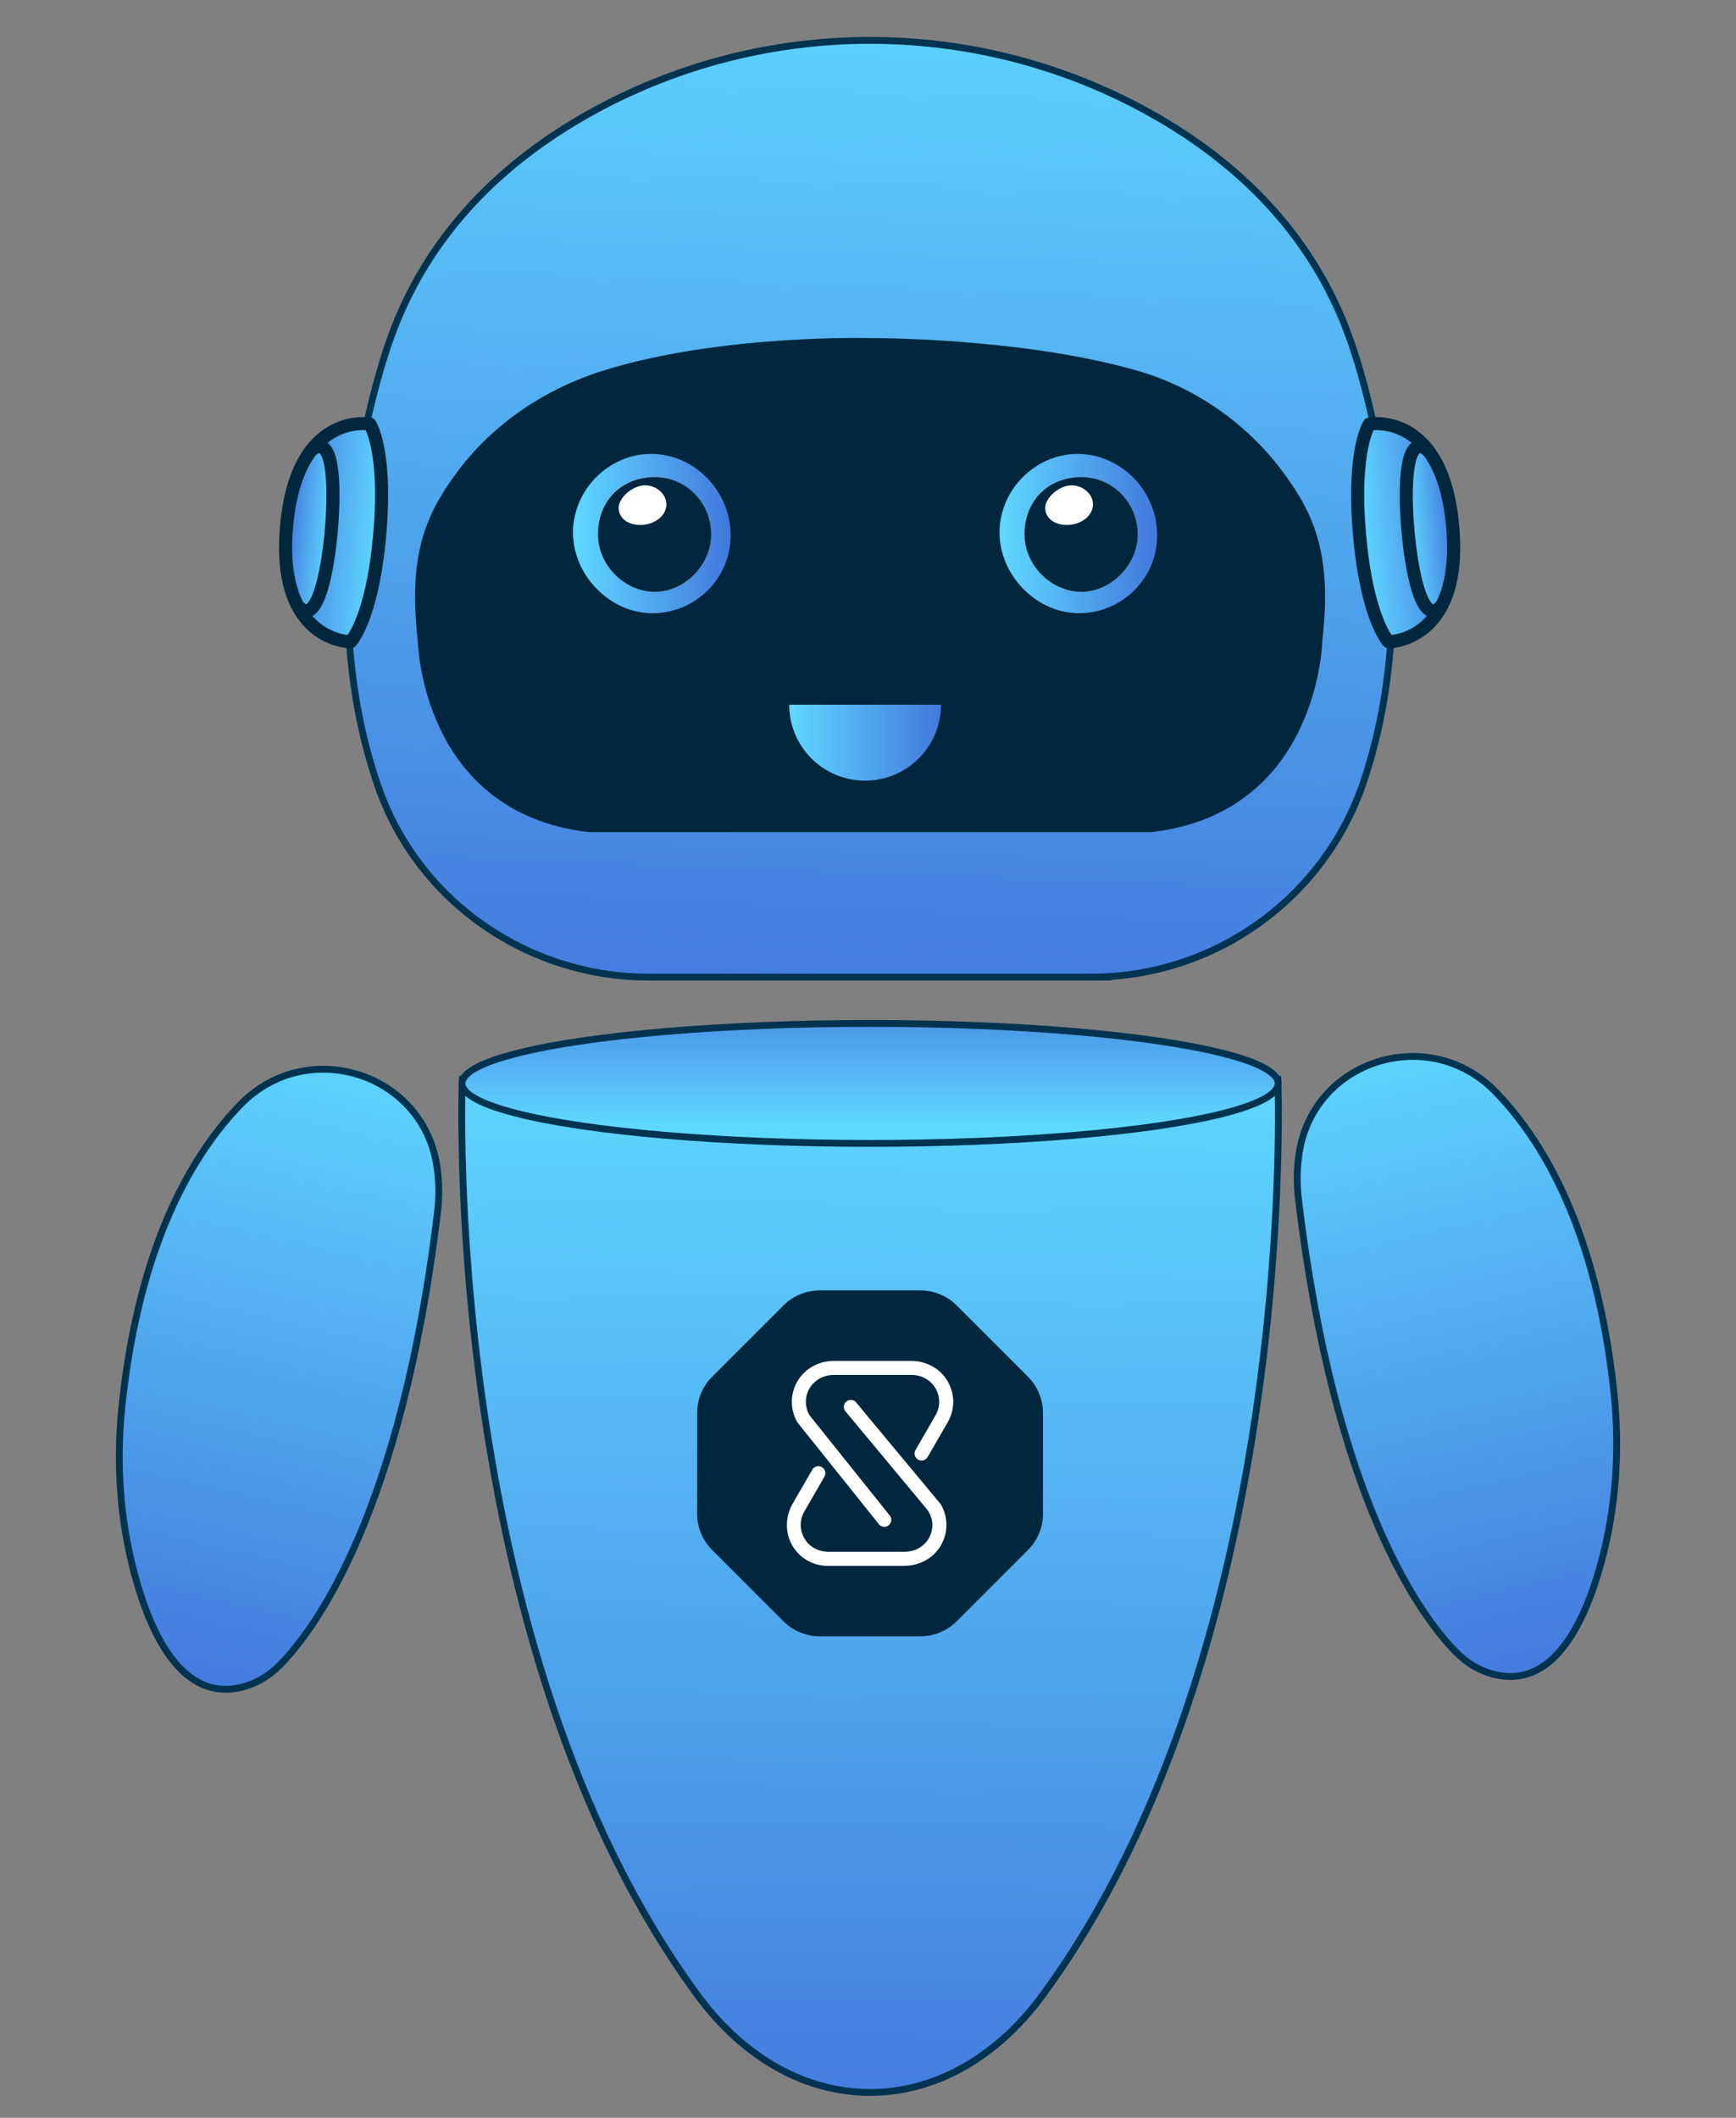 <?xml version="1.0" encoding="UTF-8"?>
<svg id="Layer_1" data-name="Layer 1" xmlns="http://www.w3.org/2000/svg" xmlns:xlink="http://www.w3.org/1999/xlink" viewBox="0 0 254.377 310.311">
  <rect x="0" y="0" width="254.377" height="310.311" fill="#808080" stroke="none"/>
  <defs>
    <style>
      .cls-1 {
        fill: #00273d;
      }

      .cls-2 {
        fill: url(#linear-gradient-12);
      }

      .cls-2, .cls-3, .cls-4, .cls-5, .cls-6, .cls-7, .cls-8, .cls-9, .cls-10 {
        stroke: #003350;
        stroke-miterlimit: 10;
      }

      .cls-11 {
        fill: #fff;
      }

      .cls-3 {
        fill: url(#linear-gradient);
      }

      .cls-12 {
        fill: url(#linear-gradient-4);
      }

      .cls-4 {
        fill: url(#linear-gradient-9);
      }

      .cls-13 {
        fill: url(#linear-gradient-5);
      }

      .cls-5 {
        fill: url(#linear-gradient-7);
      }

      .cls-6 {
        fill: url(#linear-gradient-11);
      }

      .cls-7 {
        fill: url(#linear-gradient-2);
      }

      .cls-8 {
        fill: url(#linear-gradient-3);
      }

      .cls-14 {
        fill: url(#linear-gradient-6);
      }

      .cls-9 {
        fill: url(#linear-gradient-8);
      }

      .cls-10 {
        fill: url(#linear-gradient-10);
      }
    </style>
    <linearGradient id="linear-gradient" x1="127.613" y1="153.605" x2="125.572" y2="317.607" gradientUnits="userSpaceOnUse">
      <stop offset="0" stop-color="#5fd8ff"/>
      <stop offset="1" stop-color="#4278dd"/>
    </linearGradient>
    <linearGradient id="linear-gradient-2" x1="127.491" y1="165.086" x2="127.491" y2="142.545" xlink:href="#linear-gradient"/>
    <linearGradient id="linear-gradient-3" x1="131.105" y1="-8.72" x2="125.039" y2="152.038" xlink:href="#linear-gradient"/>
    <linearGradient id="linear-gradient-4" x1="83.959" y1="78.181" x2="107.062" y2="78.181" xlink:href="#linear-gradient"/>
    <linearGradient id="linear-gradient-5" x1="146.462" y1="78.181" x2="169.564" y2="78.181" xlink:href="#linear-gradient"/>
    <linearGradient id="linear-gradient-6" x1="115.639" y1="108.823" x2="137.885" y2="108.823" xlink:href="#linear-gradient"/>
    <linearGradient id="linear-gradient-7" x1="3113.988" y1="151.503" x2="3091.154" y2="248.805" gradientTransform="translate(-3063.253)" xlink:href="#linear-gradient"/>
    <linearGradient id="linear-gradient-8" x1="2519.338" y1="149.628" x2="2496.503" y2="246.931" gradientTransform="translate(2722.98) rotate(-180) scale(1 -1)" xlink:href="#linear-gradient"/>
    <linearGradient id="linear-gradient-9" x1="201.251" y1="111.238" x2="214.954" y2="111.238" gradientTransform="translate(-11.034 -14.787) rotate(-5.041)" xlink:href="#linear-gradient"/>
    <linearGradient id="linear-gradient-10" x1="208.371" y1="111.238" x2="214.954" y2="111.238" gradientTransform="translate(-11.034 -14.787) rotate(-5.041)" xlink:href="#linear-gradient"/>
    <linearGradient id="linear-gradient-11" x1="-569.539" y1="43.246" x2="-555.836" y2="43.246" gradientTransform="translate(-507.897 -14.787) rotate(-174.959) scale(1 -1)" xlink:href="#linear-gradient"/>
    <linearGradient id="linear-gradient-12" x1="-562.419" y1="43.246" x2="-555.836" y2="43.246" gradientTransform="translate(-507.897 -14.787) rotate(-174.959) scale(1 -1)" xlink:href="#linear-gradient"/>
  </defs>
  <path class="cls-3" d="M187.246,158.148h-119.51s-3.334,82.612,34.436,134.145c13.978,19.072,36.66,19.072,50.638,0,37.77-51.534,34.436-134.145,34.436-134.145Z"/>
  <ellipse class="cls-7" cx="127.491" cy="158.749" rx="59.792" ry="8.791"/>
  <g>
    <path class="cls-1" d="M134.874,189.081h-14.766c-1.993,0-3.905.792-5.314,2.201l-10.441,10.441c-1.409,1.409-2.201,3.321-2.201,5.314v14.765c0,1.993.792,3.905,2.201,5.314l10.441,10.441c1.409,1.409,3.321,2.201,5.314,2.201h14.766c1.993,0,3.905-.792,5.314-2.201l10.441-10.441c1.409-1.409,2.201-3.321,2.201-5.314v-14.765c0-1.993-.792-3.905-2.201-5.314l-10.441-10.441c-1.409-1.409-3.321-2.201-5.314-2.201Z"/>
    <g>
      <path class="cls-11" d="M139.679,205.404c0-1.074-.295-2.148-.884-3.12-1.107-1.823-3.14-2.879-5.273-2.879h-11.324c-2.173,0-4.242,1.093-5.34,2.968-1.102,1.884-1.109,4.141-.018,6.03l.018.03,11.842,14.799c.3.481.934.628,1.415.328h0c.482-.3.629-.934.328-1.415l-11.832-14.783c-.682-1.192-.702-2.604-.059-3.808.703-1.318,2.126-2.093,3.62-2.093h11.387c1.383,0,2.709.666,3.445,1.837.793,1.261.821,2.799.081,4.079l-2.938,5.089c-.284.491-.115,1.12.376,1.403h0c.491.284,1.12.115,1.404-.376l2.938-5.089c.542-.939.813-1.969.813-2.999h0Z"/>
      <path class="cls-11" d="M138.68,223.435c0-1.03-.271-2.06-.813-2.999l-.018-.03-12.306-14.799c-.3-.481-.934-.628-1.415-.328h0c-.482.3-.629.934-.328,1.415l11.889,14.294c.559.672.918,1.506.933,2.381.013.751-.193,1.504-.619,2.178-.737,1.168-2.061,1.832-3.442,1.832h-11.171c-1.383,0-2.709-.666-3.445-1.837-.793-1.261-.821-2.799-.081-4.079l2.938-5.089c.284-.491.115-1.12-.376-1.403h0c-.491-.284-1.12-.115-1.404.376l-2.857,4.948c-1.087,1.882-1.175,4.22-.099,6.108,1.081,1.897,3.032,3.03,5.213,3.03l11.245 0c2.133,0,4.166-1.056,5.273-2.879.589-.971.884-2.045.884-3.119h0Z"/>
    </g>
  </g>
  <g>
    <path class="cls-8" d="M159.888,143.175h-64.802c-17.802,0-33.844-11.128-39.684-27.945-10.964-31.572,1.808-65.645,1.808-65.645,5.605-15.725,16.892-26.034,28.805-32.775.445-.25.889-.496,1.334-.738,24.982-13.541,55.3-13.541,80.283,0,.445.242.893.488,1.334.738,11.914,6.741,23.2,17.051,28.805,32.775,0,0,12.568,33.53,2.066,64.887-5.747,17.16-21.853,28.703-39.95,28.703Z"/>
    <path class="cls-1" d="M188.186,69.42c-5.396-7.379-13.151-12.776-21.957-15.23-17.203-4.794-38.738-4.648-38.738-4.648,0,0-21.567-.608-38.738,4.648-8.741,2.676-16.561,7.85-21.957,15.23-4.526,6.189-6.988,12.084-5.578,24.461,0,0,.47,25.224,25.068,28.044h82.41c24.598-2.82,25.068-28.044,25.068-28.044,1.41-12.377-1.052-18.271-5.578-24.461Z"/>
    <g>
      <g>
        <path class="cls-12" d="M107.062,78.431c.005,6.311-5.151,11.435-11.492,11.422-6.21-.013-11.658-5.599-11.611-11.905.047-6.196,5.239-11.411,11.388-11.439,6.374-.029,11.709,5.401,11.714,11.921ZM87.625,78.198c-.043,4.506,3.756,8.437,8.233,8.52,4.324.08,8.281-3.828,8.358-8.255.081-4.673-3.555-8.5-8.124-8.552-4.915-.055-8.42,3.375-8.466,8.287Z"/>
        <path class="cls-11" d="M87.625,78.198c.046-4.912,3.551-8.342,8.466-8.287,4.57.052,8.206,3.879,8.124,8.552-.077,4.427-4.034,8.335-8.358,8.255-4.477-.083-8.276-4.014-8.233-8.52Z"/>
        <path class="cls-1" d="M87.625,78.198c.046-4.912,3.551-8.342,8.466-8.287,4.57.052,8.206,3.879,8.124,8.552-.077,4.427-4.034,8.335-8.358,8.255-4.477-.083-8.276-4.014-8.233-8.52ZM93.859,76.916c2.118-.017,3.813-1.384,3.793-3.059-.018-1.509-1.55-2.803-3.244-2.742-1.762.064-3.774,1.84-3.754,3.314.02,1.49,1.324,2.502,3.205,2.487Z"/>
      </g>
      <g>
        <path class="cls-13" d="M169.564,78.431c.005,6.311-5.151,11.435-11.492,11.422-6.21-.013-11.658-5.599-11.611-11.905.047-6.196,5.239-11.411,11.388-11.439,6.374-.029,11.709,5.401,11.714,11.921ZM150.127,78.198c-.043,4.506,3.756,8.437,8.233,8.52,4.324.08,8.281-3.828,8.358-8.255.081-4.673-3.555-8.5-8.124-8.552-4.915-.055-8.42,3.375-8.466,8.287Z"/>
        <path class="cls-11" d="M150.127,78.198c.046-4.912,3.551-8.342,8.466-8.287,4.57.052,8.206,3.879,8.124,8.552-.077,4.427-4.034,8.335-8.358,8.255-4.477-.083-8.276-4.014-8.233-8.52Z"/>
        <path class="cls-1" d="M150.127,78.198c.046-4.912,3.551-8.342,8.466-8.287,4.57.052,8.206,3.879,8.124,8.552-.077,4.427-4.034,8.335-8.358,8.255-4.477-.083-8.276-4.014-8.233-8.52ZM156.361,76.916c2.118-.017,3.813-1.384,3.793-3.059-.018-1.509-1.55-2.803-3.244-2.742-1.762.064-3.774,1.84-3.754,3.314.02,1.49,1.324,2.502,3.205,2.487Z"/>
      </g>
    </g>
    <path class="cls-14" d="M126.762,114.385h-0c-6.143,0-11.123-4.98-11.123-11.123h22.246c0,6.143-4.98,11.123-11.123,11.123Z"/>
  </g>
  <path class="cls-5" d="M35.258,161.822c-6.925,7.114-14.864,20.282-17.379,44.139-.886,8.401-.305,16.912,1.934,25.058,2.49,9.06,7.183,18.446,15.799,16.158,2.076-.551,3.935-1.715,5.44-3.248,5.016-5.109,17.734-22.061,23.051-66.272.255-2.117.265-4.261-.026-6.372-.022-.161-.046-.324-.072-.49-2.133-13.695-19.078-18.904-28.746-8.972Z"/>
  <path class="cls-9" d="M219.119,159.947c6.925,7.114,14.864,20.282,17.379,44.139.886,8.401.305,16.912-1.934,25.058-2.49,9.06-7.183,18.446-15.799,16.158-2.076-.551-3.935-1.715-5.44-3.248-5.016-5.109-17.734-22.061-23.051-66.272-.255-2.117-.265-4.261.026-6.372.022-.161.046-.324.072-.49,2.133-13.695,19.078-18.904,28.746-8.972Z"/>
  <g>
    <path class="cls-4" d="M203.474,94.035s-3.152-3.142-4.26-15.699,1.446-16.202,1.446-16.202c0,0,10.71-1.93,12.204,14.998,1.493,16.928-9.39,16.903-9.39,16.903Z"/>
    <path class="cls-10" d="M212.863,77.133c.494,5.601-.367,9.347-1.74,11.85-2.654,2.586-4.252-4.868-4.817-11.272-.565-6.404-.296-14.022,2.769-11.941,1.79,2.224,3.293,5.762,3.788,11.363Z"/>
    <path class="cls-1" d="M203.884,94.973c-.238.021-.384.022-.413.022-.253-.001-.496-.101-.675-.28-.139-.138-3.413-3.536-4.538-16.294s1.503-16.676,1.616-16.837c.145-.207.367-.349.616-.394.155-.028,3.834-.653,7.356,2.037,3.383,2.584,5.392,7.234,5.973,13.821s-.584,11.517-3.462,14.653c-2.453,2.673-5.399,3.177-6.473,3.272ZM201.269,63.035c-.531,1.172-1.967,5.377-1.099,15.218.868,9.841,3.018,13.729,3.746,14.79.936-.111,3.166-.591,5.056-2.669,2.478-2.725,3.466-7.152,2.936-13.156-.53-6.005-2.277-10.19-5.194-12.439-2.224-1.715-4.504-1.797-5.445-1.743Z"/>
    <path class="cls-1" d="M210.166,90.471c-.271.024-.516-.014-.724-.077-1.207-.367-2.117-1.892-2.864-4.798-.53-2.064-.967-4.834-1.228-7.8s-.317-5.769-.156-7.894c.227-2.992.856-4.653,1.979-5.225.579-.295,1.523-.426,2.731.625.4.348.442.954.094,1.354-.348.4-.954.442-1.354.094-.352-.306-.561-.365-.606-.362.001.001-.67.37-.924,3.577-.161,2.035-.109,4.757.148,7.663s.681,5.596,1.196,7.571c.811,3.112,1.537,3.358,1.544,3.36.037-.005.233-.1.525-.463.333-.413.936-.477,1.349-.145.412.333.477.937.144,1.349-.669.83-1.315,1.123-1.855,1.171Z"/>
  </g>
  <g>
    <path class="cls-6" d="M51.379,94.035s3.152-3.142,4.26-15.699c1.108-12.557-1.446-16.202-1.446-16.202,0,0-10.71-1.93-12.204,14.998-1.493,16.928,9.39,16.903,9.39,16.903Z"/>
    <path class="cls-2" d="M41.99,77.133c-.494,5.601.367,9.347,1.74,11.85,2.654,2.586,4.252-4.868,4.817-11.272s.296-14.022-2.769-11.941c-1.79,2.224-3.293,5.762-3.788,11.363Z"/>
    <path class="cls-1" d="M44.496,91.701c-2.878-3.136-4.043-8.066-3.462-14.653.581-6.587,2.591-11.237,5.973-13.821,3.522-2.69,7.201-2.065,7.356-2.037.249.045.47.186.616.394.113.161,2.741,4.079,1.616,16.837s-4.399,16.156-4.538,16.294c-.179.179-.422.279-.675.28-.029 0-.175-.001-.413-.022-1.074-.095-4.02-.599-6.473-3.272ZM48.14,64.778c-2.917,2.249-4.664,6.435-5.194,12.439-.53,6.005.458,10.431,2.936,13.156,1.89,2.078,4.12,2.558,5.056,2.669.728-1.061,2.878-4.949,3.746-14.79.868-9.841-.568-14.045-1.099-15.218-.94-.055-3.221.028-5.445,1.743Z"/>
    <path class="cls-1" d="M44.687,90.471c.271.024.516-.014.724-.077,1.207-.367,2.117-1.892,2.864-4.798.53-2.064.967-4.834,1.228-7.8s.317-5.769.156-7.894c-.227-2.992-.856-4.653-1.979-5.225-.579-.295-1.523-.426-2.731.625-.4.348-.442.954-.094,1.354.348.4.954.442,1.354.094.352-.306.561-.365.606-.362-.001.001.67.37.924,3.577.161,2.035.109,4.757-.148,7.663s-.681,5.596-1.196,7.571c-.811,3.112-1.537,3.358-1.544,3.36-.037-.005-.233-.1-.525-.463-.333-.413-.936-.477-1.349-.145-.412.333-.477.937-.144,1.349.669.83,1.315,1.123,1.855,1.171Z"/>
  </g>
</svg>